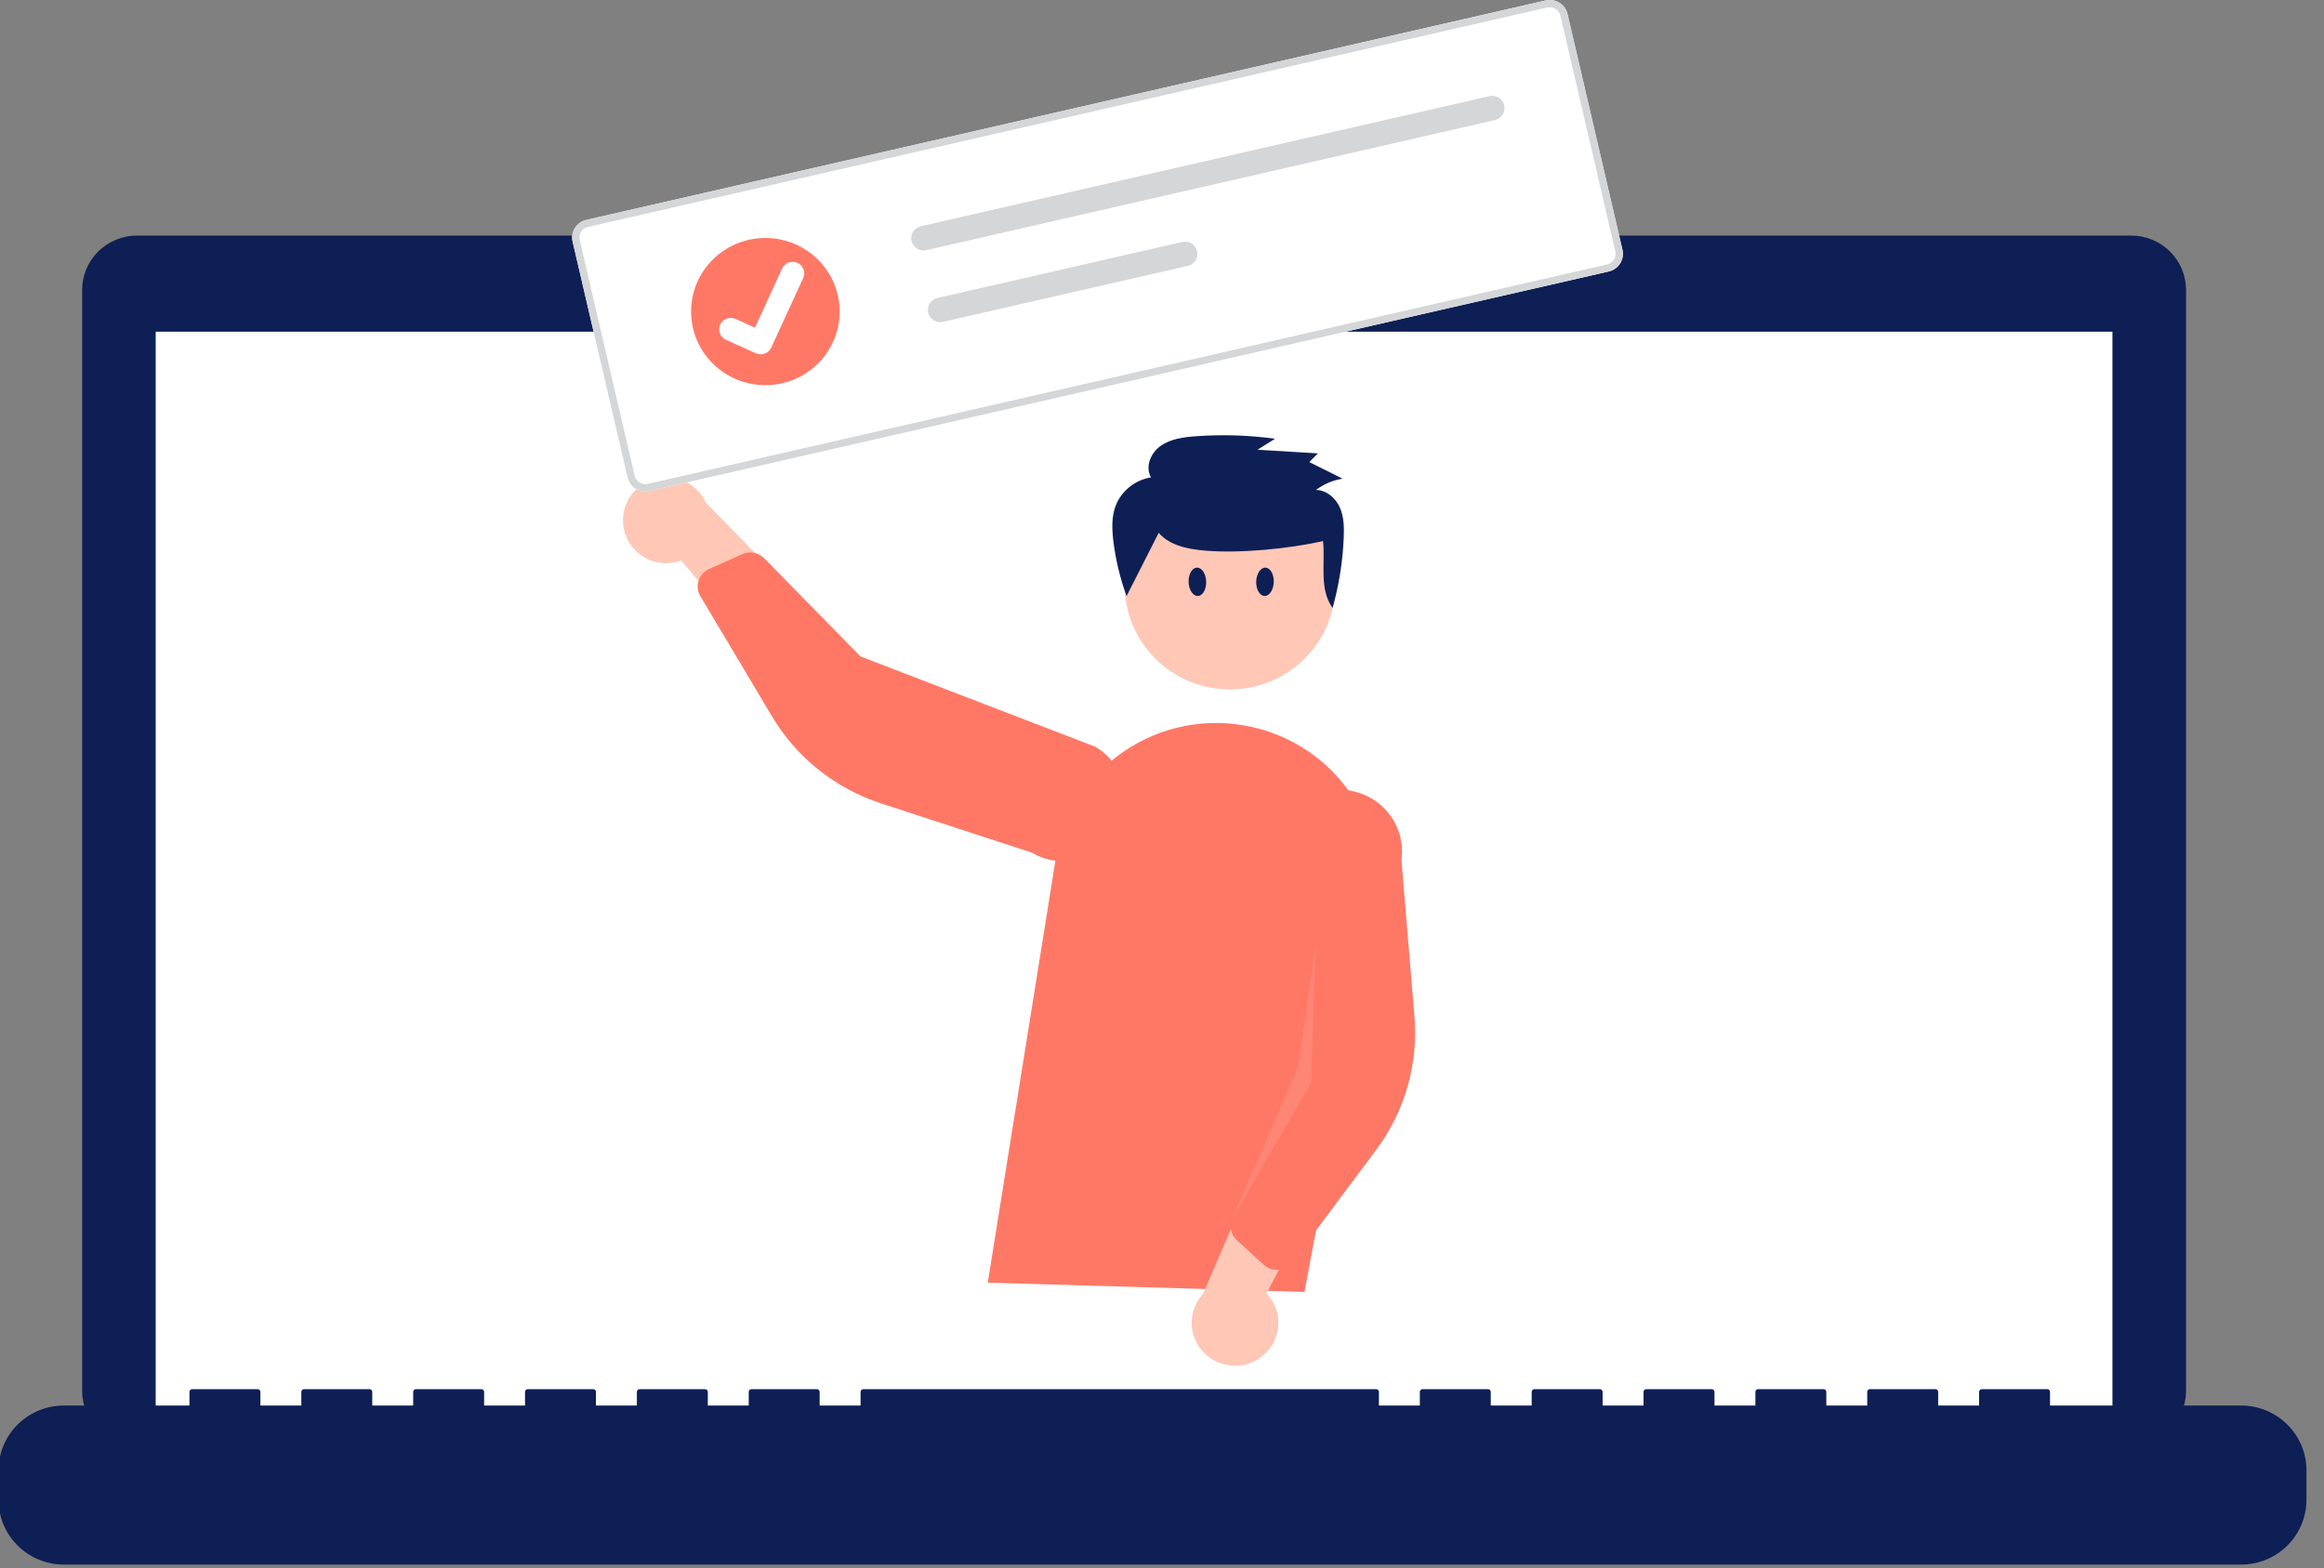 <svg width="655" height="442" viewBox="0 0 655 442" fill="none" xmlns="http://www.w3.org/2000/svg">
<rect x="0" y="0" width="655" height="442" fill="#808080" stroke="none"/>
<g clip-path="url(#clip0_43_20188)">
<path d="M600.65 66.405H371.954V61.734H268.254V66.405H38.615C34.512 66.405 30.577 68.021 27.676 70.896C24.774 73.771 23.145 77.671 23.145 81.737V392.071C23.145 396.137 24.774 400.036 27.676 402.912C30.577 405.787 34.512 407.402 38.615 407.402H600.65C604.753 407.402 608.688 405.787 611.59 402.912C614.491 400.036 616.121 396.137 616.121 392.071V81.735C616.12 77.669 614.49 73.77 611.589 70.895C608.688 68.02 604.753 66.405 600.65 66.405Z" fill="#0E1F55"/>
<path d="M595.376 93.5H43.883V401.798H595.376V93.5Z" fill="white"/>
<path d="M572.178 109.803H67.273V376.287H572.178V109.803Z" fill="white"/>
<path d="M319.162 85.092C322.286 85.092 324.819 82.582 324.819 79.487C324.819 76.391 322.286 73.881 319.162 73.881C316.038 73.881 313.506 76.391 313.506 79.487C313.506 82.582 316.038 85.092 319.162 85.092Z" fill="#FF7866"/>
<path d="M631.604 396.191H577.782V392.348C577.782 392.146 577.701 391.952 577.557 391.809C577.413 391.666 577.217 391.586 577.013 391.586H558.56C558.356 391.586 558.16 391.666 558.016 391.809C557.872 391.952 557.791 392.146 557.791 392.348V396.191H546.258V392.348C546.258 392.146 546.177 391.952 546.033 391.809C545.888 391.666 545.693 391.586 545.489 391.586H527.035C526.831 391.586 526.636 391.666 526.491 391.809C526.347 391.952 526.266 392.146 526.266 392.348V396.191H514.733V392.348C514.733 392.146 514.652 391.952 514.508 391.809C514.364 391.666 514.168 391.586 513.964 391.586H495.511C495.307 391.586 495.111 391.666 494.967 391.809C494.823 391.952 494.742 392.146 494.742 392.348V396.191H483.209V392.348C483.209 392.146 483.128 391.952 482.984 391.809C482.839 391.666 482.644 391.586 482.44 391.586H463.987C463.783 391.586 463.588 391.666 463.443 391.809C463.299 391.952 463.218 392.146 463.218 392.348V396.191H451.684V392.348C451.684 392.146 451.603 391.952 451.459 391.809C451.315 391.666 451.119 391.586 450.915 391.586H432.463C432.259 391.586 432.063 391.666 431.919 391.809C431.774 391.952 431.693 392.146 431.693 392.348V396.191H420.16V392.348C420.16 392.146 420.079 391.952 419.934 391.809C419.79 391.666 419.595 391.586 419.391 391.586H400.942C400.738 391.586 400.542 391.666 400.398 391.809C400.253 391.952 400.172 392.146 400.172 392.348V396.191H388.635V392.348C388.635 392.146 388.554 391.952 388.41 391.809C388.266 391.666 388.07 391.586 387.866 391.586H243.315C243.111 391.586 242.916 391.666 242.772 391.809C242.627 391.952 242.546 392.146 242.546 392.348V396.191H231.013V392.348C231.013 392.146 230.932 391.952 230.788 391.809C230.644 391.666 230.448 391.586 230.244 391.586H211.791C211.587 391.586 211.391 391.666 211.247 391.809C211.103 391.952 211.022 392.146 211.022 392.348V396.191H199.489V392.348C199.489 392.146 199.408 391.952 199.264 391.809C199.119 391.666 198.924 391.586 198.72 391.586H180.267C180.063 391.586 179.868 391.666 179.723 391.809C179.579 391.952 179.498 392.146 179.498 392.348V396.191H167.964V392.348C167.964 392.146 167.883 391.952 167.739 391.809C167.595 391.666 167.399 391.586 167.195 391.586H148.743C148.539 391.586 148.343 391.666 148.199 391.809C148.055 391.952 147.974 392.146 147.974 392.348V396.191H136.443V392.348C136.443 392.146 136.362 391.952 136.217 391.809C136.073 391.666 135.877 391.586 135.673 391.586H117.218C117.014 391.586 116.819 391.666 116.674 391.809C116.53 391.952 116.449 392.146 116.449 392.348V396.191H104.916V392.348C104.916 392.146 104.835 391.952 104.691 391.809C104.547 391.666 104.351 391.586 104.147 391.586H85.694C85.49 391.586 85.294 391.666 85.15 391.809C85.006 391.952 84.925 392.146 84.925 392.348V396.191H73.392V392.348C73.392 392.146 73.311 391.952 73.166 391.809C73.022 391.666 72.827 391.586 72.623 391.586H54.166C53.962 391.586 53.766 391.666 53.622 391.809C53.478 391.952 53.397 392.146 53.397 392.348V396.191H18.032C13.137 396.191 8.444 398.118 4.983 401.548C1.522 404.977 -0.422 409.629 -0.422 414.479V422.747C-0.422 427.598 1.522 432.249 4.983 435.678C8.444 439.108 13.137 441.035 18.032 441.035H631.604C636.498 441.035 641.192 439.108 644.652 435.679C648.113 432.249 650.057 427.598 650.058 422.748V414.48C650.058 409.63 648.114 404.978 644.653 401.549C641.192 398.119 636.498 396.192 631.604 396.192V396.191Z" fill="#0E1F55"/>
<path d="M431.363 128.494H208.09V361.081H431.363V128.494Z" fill="white"/>
<path d="M346.665 194.336C363.054 194.336 376.339 181.17 376.339 164.93C376.339 148.689 363.054 135.523 346.665 135.523C330.277 135.523 316.992 148.689 316.992 164.93C316.992 181.17 330.277 194.336 346.665 194.336Z" fill="#FFC7B6"/>
<path d="M358.998 164.029C359.053 161.823 357.998 160.026 356.627 160C355.266 159.983 354.106 161.764 354.05 163.971C354.003 166.177 355.05 167.983 356.43 168C357.785 168.013 358.949 166.24 358.998 164.029Z" fill="#0E1F55"/>
<path d="M337.579 168C338.942 167.985 339.995 166.177 339.948 163.971C339.901 161.764 338.741 159.983 337.376 160C336.002 160.023 334.945 161.823 335.002 164.029C335.051 166.24 336.218 168.013 337.579 168Z" fill="#0E1F55"/>
<path d="M278.391 361.558L297.553 242.01C298.572 235.653 300.945 229.585 304.515 224.209C308.084 218.832 312.768 214.27 318.255 210.827C323.742 207.384 329.905 205.138 336.336 204.239C342.767 203.34 349.317 203.809 355.551 205.614C366.45 208.738 375.782 215.776 381.725 225.354C387.668 234.932 389.794 246.362 387.689 257.41L367.647 364.173L278.391 361.558Z" fill="#FF7866"/>
<path d="M354.855 382.946C356.337 381.977 357.587 380.696 358.516 379.196C359.444 377.696 360.03 376.012 360.231 374.263C360.432 372.515 360.244 370.744 359.68 369.075C359.115 367.406 358.189 365.88 356.965 364.604L376.774 326.59L354.466 328.949L339.075 364.687C337.057 366.868 335.915 369.706 335.865 372.665C335.815 375.623 336.859 378.498 338.801 380.745C340.743 382.993 343.449 384.458 346.406 384.863C349.364 385.269 352.369 384.587 354.854 382.947L354.855 382.946Z" fill="#FFC7B6"/>
<path d="M359.103 357.9C358.007 357.747 356.984 357.266 356.171 356.522L348.592 349.582C347.774 348.828 347.208 347.844 346.973 346.762C346.737 345.68 346.842 344.552 347.274 343.531L362.421 307.95L360.272 237.647C360.9 233.086 363.33 228.959 367.029 226.174C370.727 223.389 375.39 222.174 379.993 222.796C384.595 223.418 388.759 225.827 391.57 229.492C394.38 233.157 395.606 237.778 394.979 242.339L398.653 286.533C399.77 299.946 395.933 313.304 387.855 324.123L364.233 355.77C363.778 356.378 363.2 356.885 362.535 357.257C361.87 357.629 361.133 357.858 360.373 357.93C359.95 357.969 359.524 357.959 359.103 357.9Z" fill="#FF7866"/>
<path d="M175.787 148.905C176.111 150.635 176.813 152.275 177.845 153.707C178.876 155.14 180.213 156.331 181.759 157.196C183.306 158.062 185.025 158.581 186.795 158.716C188.566 158.852 190.345 158.602 192.008 157.983L219.609 190.881L226.114 169.603L198.907 141.624C197.665 138.934 195.473 136.787 192.745 135.589C190.016 134.391 186.939 134.224 184.094 135.119C181.25 136.015 178.834 137.912 177.304 140.452C175.774 142.991 175.235 145.998 175.788 148.905H175.787Z" fill="#FFC7B6"/>
<path d="M197.409 162.543C197.979 161.603 198.824 160.857 199.832 160.405L209.238 156.195C210.257 155.741 211.392 155.609 212.49 155.816C213.588 156.023 214.595 156.558 215.375 157.351L242.532 185.046L308.698 210.496C310.677 211.659 312.405 213.197 313.784 215.023C315.162 216.849 316.165 218.925 316.733 221.135C317.302 223.344 317.425 225.643 317.097 227.9C316.768 230.157 315.994 232.328 314.819 234.288C313.644 236.248 312.09 237.96 310.247 239.325C308.404 240.69 306.308 241.682 304.078 242.244C301.848 242.806 299.528 242.927 297.251 242.6C294.973 242.273 292.784 241.504 290.806 240.338L248.308 226.46C235.409 222.249 224.492 213.539 217.588 201.949L197.391 168.054C197.003 167.402 196.758 166.677 196.672 165.925C196.585 165.173 196.659 164.411 196.889 163.69C197.017 163.289 197.192 162.904 197.411 162.543L197.409 162.543Z" fill="#FF7866"/>
<path opacity="0.1" d="M370.735 266.896L369.528 305.209L347.271 343.538L365.855 300.827L370.735 266.896Z" fill="white"/>
<path d="M326.572 150.189C329.632 153.779 334.812 154.791 339.59 155.207C349.294 156.05 363.404 154.684 372.887 152.512C373.564 159.013 371.718 166.022 375.582 171.37C377.393 164.896 378.446 158.237 378.721 151.524C378.838 148.649 378.792 145.666 377.611 143.023C376.431 140.38 373.856 138.137 370.891 138.114C373.094 136.458 375.674 135.364 378.404 134.931L369.016 130.255L371.427 127.802L354.431 126.772L359.353 123.672C351.944 122.664 344.448 122.431 336.99 122.976C333.526 123.228 329.905 123.712 327.099 125.7C324.293 127.689 322.671 131.641 324.414 134.561C322.233 134.916 320.179 135.817 318.447 137.179C316.716 138.54 315.364 140.317 314.519 142.341C313.268 145.484 313.383 148.976 313.769 152.325C314.409 157.682 315.665 162.949 317.513 168.022" fill="#0E1F55"/>
<path d="M453.421 76.521L183.034 138.383C181.706 138.685 180.312 138.453 179.156 137.737C178.001 137.022 177.179 135.881 176.871 134.566L161.386 68.099C161.081 66.783 161.316 65.401 162.038 64.256C162.76 63.111 163.91 62.296 165.237 61.991L435.624 0.129C436.952 -0.173 438.347 0.059 439.502 0.775C440.657 1.49 441.479 2.631 441.787 3.946L457.272 70.413C457.577 71.729 457.343 73.111 456.621 74.256C455.899 75.401 454.748 76.216 453.421 76.521Z" fill="white"/>
<path d="M453.421 76.521L183.034 138.383C181.706 138.685 180.312 138.453 179.156 137.737C178.001 137.022 177.179 135.881 176.871 134.566L161.386 68.099C161.081 66.783 161.316 65.401 162.038 64.256C162.76 63.111 163.91 62.296 165.237 61.991L435.624 0.129C436.952 -0.173 438.347 0.059 439.502 0.775C440.657 1.49 441.479 2.631 441.787 3.946L457.272 70.413C457.577 71.729 457.343 73.111 456.621 74.256C455.899 75.401 454.748 76.216 453.421 76.521ZM165.7 63.976C164.904 64.159 164.213 64.648 163.78 65.335C163.347 66.022 163.206 66.852 163.389 67.641L178.874 134.109C179.058 134.898 179.551 135.583 180.245 136.012C180.938 136.441 181.775 136.581 182.572 136.399L452.959 74.537C453.755 74.354 454.446 73.866 454.879 73.178C455.312 72.491 455.453 71.662 455.27 70.872L439.785 4.404C439.6 3.615 439.107 2.93 438.414 2.501C437.72 2.071 436.883 1.932 436.087 2.114L165.7 63.976Z" fill="#D4D6D8"/>
<path d="M259.522 63.772C259.075 63.873 258.653 64.061 258.279 64.324C257.905 64.587 257.588 64.92 257.344 65.305C257.101 65.689 256.936 66.118 256.859 66.566C256.783 67.013 256.796 67.472 256.899 67.915C257.001 68.357 257.19 68.776 257.456 69.146C257.721 69.516 258.058 69.831 258.446 70.072C258.834 70.313 259.267 70.476 259.718 70.552C260.17 70.627 260.633 70.614 261.079 70.513L261.091 70.51L421.349 33.845C422.249 33.637 423.03 33.084 423.519 32.307C424.008 31.53 424.166 30.592 423.958 29.699C423.75 28.807 423.193 28.032 422.41 27.546C421.626 27.06 420.68 26.902 419.779 27.107L259.522 63.772Z" fill="#D4D6D8"/>
<path d="M264.231 83.986C263.784 84.087 263.362 84.275 262.988 84.538C262.614 84.801 262.297 85.134 262.053 85.519C261.81 85.903 261.645 86.332 261.568 86.78C261.492 87.227 261.505 87.686 261.608 88.128C261.71 88.571 261.899 88.989 262.165 89.359C262.43 89.73 262.767 90.044 263.155 90.286C263.543 90.527 263.976 90.69 264.427 90.766C264.879 90.841 265.342 90.828 265.788 90.726L265.8 90.724L334.759 74.947C335.661 74.742 336.444 74.19 336.935 73.413C337.427 72.637 337.587 71.698 337.38 70.805C337.174 69.911 336.617 69.135 335.834 68.648C335.05 68.161 334.103 68.002 333.202 68.206L333.19 68.209L264.231 83.986Z" fill="#D4D6D8"/>
<path d="M215.71 108.571C227.272 108.571 236.644 99.284 236.644 87.827C236.644 76.37 227.272 67.082 215.71 67.082C204.149 67.082 194.777 76.37 194.777 87.827C194.777 99.284 204.149 108.571 215.71 108.571Z" fill="#FF7866"/>
<path d="M215.121 99.794C214.436 99.952 213.718 99.885 213.075 99.602L213.035 99.585L204.612 95.795C204.221 95.62 203.868 95.37 203.575 95.059C203.282 94.748 203.053 94.383 202.902 93.985C202.751 93.587 202.681 93.163 202.695 92.737C202.71 92.312 202.809 91.894 202.986 91.507C203.164 91.119 203.417 90.77 203.731 90.48C204.045 90.19 204.414 89.964 204.816 89.815C205.218 89.666 205.646 89.597 206.075 89.612C206.504 89.626 206.926 89.725 207.316 89.902L212.774 92.364L220.431 75.691C220.79 74.911 221.447 74.303 222.257 74.002C223.068 73.701 223.966 73.732 224.753 74.087L224.707 74.196L224.756 74.087C225.543 74.443 226.155 75.094 226.459 75.897C226.762 76.7 226.731 77.59 226.374 78.371L217.368 97.984C217.16 98.436 216.849 98.834 216.459 99.148C216.07 99.462 215.614 99.682 215.125 99.792L215.121 99.794Z" fill="white"/>
</g>
<defs>
<clipPath id="clip0_43_20188">
<rect width="655" height="442" fill="white"/>
</clipPath>
</defs>
</svg>
